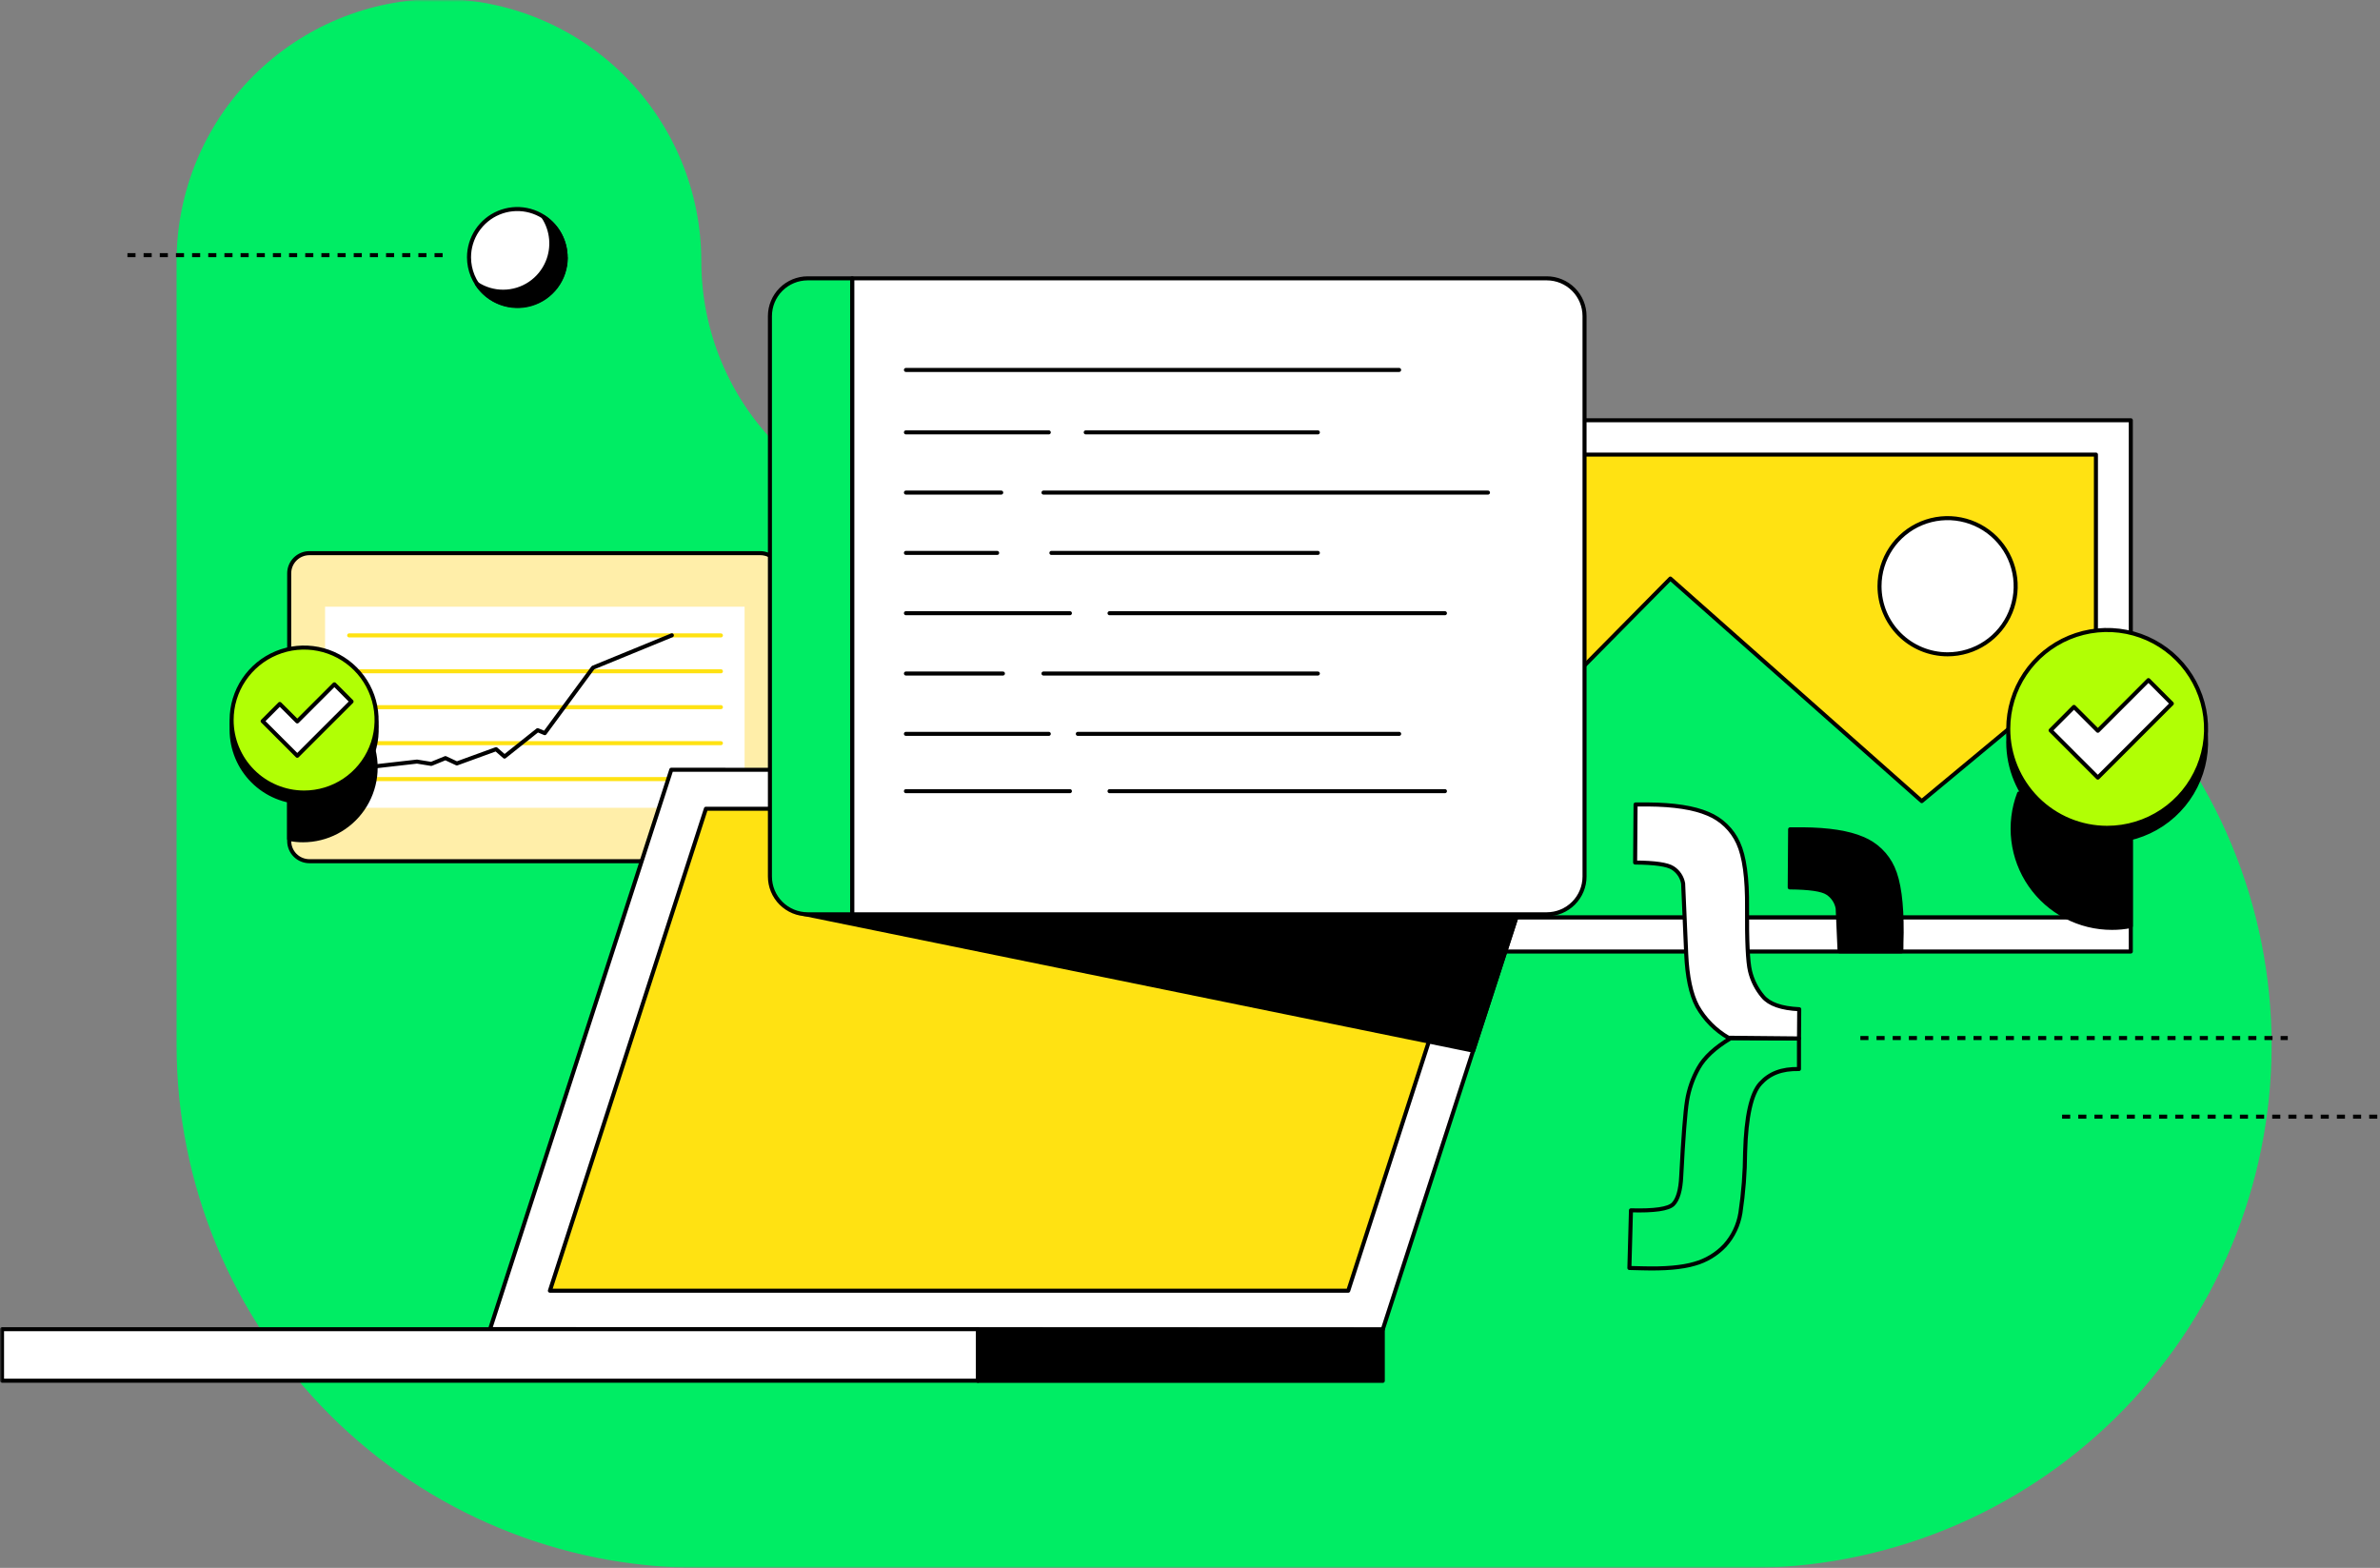 <svg width="589" height="388" viewBox="0 0 589 388" fill="none" xmlns="http://www.w3.org/2000/svg">
<rect x="0" y="0" width="589" height="388" fill="#808080" stroke="none"/>
<g clip-path="url(#clip0_377_1933)">
<mask id="mask0_377_1933" style="mask-type:luminance" maskUnits="userSpaceOnUse" x="0" y="0" width="590" height="388">
<path d="M589.28 0H0V388H589.28V0Z" fill="white"/>
</mask>
<g mask="url(#mask0_377_1933)">
<path d="M173.56 64.67C173.568 81.817 180.383 98.259 192.507 110.383C204.632 122.507 221.073 129.322 238.22 129.33H431.7C448.78 129.18 465.721 132.414 481.544 138.847C497.368 145.279 511.76 154.782 523.891 166.807C536.022 178.832 545.651 193.14 552.223 208.906C558.794 224.673 562.177 241.584 562.177 258.665C562.177 275.746 558.794 292.658 552.223 308.424C545.651 324.19 536.022 338.499 523.891 350.524C511.76 362.548 497.368 372.051 481.544 378.484C465.721 384.916 448.78 388.15 431.7 388H173.04C138.743 387.987 105.854 374.357 81.601 350.106C57.348 325.855 43.716 292.968 43.7 258.67V64.67C43.7 47.45 50.541 30.934 62.718 18.758C74.894 6.581 91.409 -0.26 108.63 -0.26C125.85 -0.26 142.366 6.581 154.542 18.758C166.719 30.934 173.56 47.45 173.56 64.67Z" fill="#00ED64"/>
<path d="M31.54 63.141H111.45" stroke="black" stroke-miterlimit="10" stroke-dasharray="2 2"/>
<path d="M128.07 75.63C130.431 75.62 132.737 74.911 134.695 73.592C136.654 72.273 138.178 70.403 139.075 68.219C139.972 66.034 140.201 63.633 139.734 61.319C139.268 59.004 138.126 56.879 136.452 55.213C134.779 53.547 132.65 52.413 130.333 51.956C128.016 51.499 125.616 51.739 123.436 52.645C121.255 53.551 119.391 55.083 118.081 57.047C116.77 59.011 116.07 61.319 116.07 63.68C116.07 65.254 116.381 66.812 116.984 68.265C117.588 69.718 118.473 71.038 119.588 72.148C120.703 73.258 122.026 74.138 123.482 74.735C124.937 75.333 126.497 75.637 128.07 75.63Z" fill="white" stroke="black" stroke-linecap="round" stroke-linejoin="round"/>
<path d="M140.02 63.77C140.023 66.353 139.19 68.867 137.644 70.936C136.098 73.006 133.924 74.518 131.446 75.248C128.969 75.978 126.322 75.885 123.901 74.984C121.481 74.083 119.417 72.422 118.02 70.25C119.952 71.523 122.217 72.197 124.53 72.19C126.887 72.187 129.19 71.485 131.147 70.173C133.105 68.861 134.63 66.999 135.53 64.82C136.27 63.03 136.566 61.087 136.392 59.157C136.217 57.228 135.579 55.369 134.53 53.74C136.203 54.819 137.578 56.299 138.532 58.046C139.486 59.792 139.987 61.75 139.99 63.74L140.02 63.77Z" fill="black" stroke="black" stroke-linejoin="round"/>
<path d="M188.16 136.891H76.57C75.244 136.891 73.972 137.417 73.035 138.355C72.097 139.293 71.57 140.565 71.57 141.891V208.121C71.57 209.447 72.097 210.718 73.035 211.656C73.972 212.594 75.244 213.121 76.57 213.121H188.16C189.486 213.121 190.758 212.594 191.696 211.656C192.633 210.718 193.16 209.447 193.16 208.121V141.901C193.161 141.243 193.033 140.592 192.782 139.984C192.532 139.376 192.164 138.824 191.699 138.359C191.235 137.893 190.683 137.524 190.076 137.272C189.469 137.02 188.818 136.891 188.16 136.891Z" fill="#FFEEA9" stroke="black" stroke-linecap="round" stroke-linejoin="round"/>
<path d="M184.27 150.141H80.45V199.901H184.27V150.141Z" fill="white"/>
<path d="M86.41 166.119H178.41" stroke="#FFE212" stroke-linecap="round" stroke-linejoin="round"/>
<path d="M86.41 157.24H178.41" stroke="#FFE212" stroke-linecap="round" stroke-linejoin="round"/>
<path d="M86.41 175H178.41" stroke="#FFE212" stroke-linecap="round" stroke-linejoin="round"/>
<path d="M86.41 183.91H178.41" stroke="#FFE212" stroke-linecap="round" stroke-linejoin="round"/>
<path d="M86.41 192.801H178.41" stroke="#FFE212" stroke-linecap="round" stroke-linejoin="round"/>
<path d="M87.2 190.291L103.2 188.471L106.73 189.041L110.24 187.611L113.06 188.931L122.77 185.401L124.86 187.231L133.06 180.701L134.82 181.431L146.76 165.221L166.27 157.221" stroke="black" stroke-linecap="round" stroke-linejoin="round"/>
<path d="M71.56 183.529V207.599C72.682 207.828 73.825 207.942 74.97 207.939C77.883 207.938 80.751 207.231 83.33 205.877C85.909 204.524 88.121 202.565 89.776 200.168C91.431 197.771 92.48 195.009 92.833 192.118C93.185 189.227 92.831 186.293 91.8 183.569L71.56 183.529Z" fill="black" stroke="black" stroke-linecap="round" stroke-linejoin="round"/>
<path d="M75.26 198.531C78.811 198.533 82.283 197.482 85.236 195.51C88.19 193.538 90.492 190.735 91.852 187.455C93.212 184.174 93.568 180.564 92.876 177.081C92.183 173.599 90.474 170.399 87.963 167.888C85.452 165.377 82.252 163.668 78.769 162.975C75.287 162.283 71.677 162.639 68.396 163.999C65.116 165.359 62.313 167.661 60.341 170.615C58.369 173.568 57.318 177.04 57.32 180.591C57.32 185.349 59.21 189.912 62.575 193.276C65.939 196.641 70.502 198.531 75.26 198.531Z" fill="black" stroke="black" stroke-linecap="round" stroke-linejoin="round"/>
<path d="M75.26 196.13C78.808 196.13 82.277 195.078 85.227 193.107C88.177 191.135 90.477 188.333 91.834 185.055C93.192 181.777 93.548 178.17 92.855 174.69C92.163 171.21 90.455 168.013 87.946 165.505C85.437 162.996 82.24 161.287 78.76 160.595C75.28 159.903 71.673 160.258 68.395 161.616C65.117 162.973 62.315 165.273 60.344 168.223C58.372 171.173 57.32 174.642 57.32 178.19C57.32 182.948 59.21 187.511 62.575 190.875C65.939 194.24 70.502 196.13 75.26 196.13Z" fill="#B1FF05" stroke="black" stroke-linecap="round" stroke-linejoin="round"/>
<path d="M87 173.61L82.75 169.35L73.57 178.53L69.24 174.21L65 178.46L69.32 182.78L73.57 187.03L77.82 182.78L87 173.61Z" fill="white" stroke="black" stroke-linecap="round" stroke-linejoin="round"/>
<path d="M527.33 104H354.25V235.47H527.33V104Z" fill="white" stroke="black" stroke-linecap="round" stroke-linejoin="round"/>
<path d="M518.7 112.5H362.89V227H518.69L518.7 112.5Z" fill="#FFE212" stroke="black" stroke-linecap="round" stroke-linejoin="round"/>
<path d="M518.7 196.81L499.98 178L475.59 198.25L413.38 143.18L362.89 194.27V227H518.69L518.7 196.81Z" fill="#00ED64" stroke="black" stroke-linecap="round" stroke-linejoin="round"/>
<path d="M481.99 161.921C485.323 161.921 488.581 160.932 491.352 159.081C494.122 157.229 496.282 154.598 497.557 151.519C498.833 148.44 499.167 145.052 498.516 141.783C497.866 138.515 496.261 135.512 493.905 133.156C491.548 130.799 488.546 129.195 485.277 128.544C482.009 127.894 478.621 128.228 475.542 129.503C472.463 130.779 469.831 132.938 467.98 135.709C466.128 138.48 465.14 141.738 465.14 145.071C465.14 149.54 466.915 153.825 470.075 156.985C473.235 160.145 477.521 161.921 481.99 161.921Z" fill="white" stroke="black" stroke-linecap="round" stroke-linejoin="round"/>
<path d="M527.33 196.359V229.169C525.799 229.474 524.241 229.625 522.68 229.619C518.701 229.627 514.78 228.667 511.254 226.823C507.729 224.979 504.704 222.305 502.441 219.033C500.178 215.76 498.744 211.986 498.263 208.037C497.782 204.087 498.268 200.079 499.68 196.359H527.33Z" fill="black" stroke="black" stroke-linecap="round" stroke-linejoin="round"/>
<path d="M521.48 208.12C526.322 208.12 531.055 206.684 535.08 203.995C539.106 201.305 542.244 197.481 544.097 193.008C545.949 188.535 546.434 183.613 545.49 178.864C544.545 174.116 542.214 169.754 538.79 166.33C535.366 162.907 531.004 160.575 526.256 159.631C521.507 158.686 516.585 159.171 512.112 161.024C507.639 162.876 503.816 166.014 501.126 170.04C498.436 174.066 497 178.798 497 183.64C497 190.133 499.579 196.359 504.17 200.95C508.761 205.541 514.988 208.12 521.48 208.12Z" fill="black" stroke="black" stroke-linecap="round" stroke-linejoin="round"/>
<path d="M521.48 204.86C526.322 204.86 531.055 203.425 535.08 200.735C539.106 198.045 542.244 194.222 544.097 189.748C545.949 185.275 546.434 180.353 545.49 175.605C544.545 170.856 542.214 166.494 538.79 163.07C535.366 159.647 531.004 157.315 526.256 156.371C521.507 155.426 516.585 155.911 512.112 157.764C507.639 159.617 503.816 162.754 501.126 166.78C498.436 170.806 497 175.539 497 180.38C497 186.873 499.579 193.099 504.17 197.69C508.761 202.281 514.988 204.86 521.48 204.86Z" fill="#B1FF05" stroke="black" stroke-linecap="round" stroke-linejoin="round"/>
<path d="M537.48 174.111L531.69 168.311L519.17 180.841L513.26 174.941L507.48 180.741L513.37 186.641L519.17 192.431L524.97 186.641L537.48 174.111Z" fill="white" stroke="black" stroke-linecap="round" stroke-linejoin="round"/>
<path d="M342.21 329L121.28 328.91L166.13 190.49L387.07 190.58L342.21 329Z" fill="white" stroke="black" stroke-linecap="round" stroke-linejoin="round"/>
<path d="M333.66 319.411H136.09L174.7 200.141H372.25L333.66 319.411Z" fill="#FFE212" stroke="black" stroke-linecap="round" stroke-linejoin="round"/>
<path d="M242.04 328.939H0.5V341.679H242.04V328.939Z" fill="white" stroke="black" stroke-linecap="round" stroke-linejoin="round"/>
<path d="M342.21 329H242.04V341.72H342.21V329Z" fill="black" stroke="black" stroke-linecap="round" stroke-linejoin="round"/>
<path d="M198.89 226.17L364.59 260L377.82 219.18L198.89 226.17Z" fill="black" stroke="black" stroke-linecap="round" stroke-linejoin="round"/>
<path d="M392.14 78.231V216.911C392.14 219.391 391.155 221.769 389.401 223.522C387.648 225.276 385.27 226.261 382.79 226.261H210.89V68.881H382.79C385.27 68.881 387.648 69.866 389.401 71.619C391.155 73.373 392.14 75.751 392.14 78.231Z" fill="white" stroke="black" stroke-linecap="round" stroke-linejoin="round"/>
<path d="M210.89 68.881V226.261H199.89C198.662 226.261 197.446 226.019 196.312 225.549C195.178 225.079 194.147 224.391 193.279 223.522C192.41 222.654 191.722 221.623 191.252 220.489C190.782 219.355 190.54 218.139 190.54 216.911V78.231C190.54 75.751 191.525 73.373 193.279 71.619C195.032 69.866 197.41 68.881 199.89 68.881H210.89Z" fill="#00ED64" stroke="black" stroke-linecap="round" stroke-linejoin="round"/>
<path d="M224.2 91.551H346.25" stroke="black" stroke-linecap="round" stroke-linejoin="round"/>
<path d="M268.7 107H326.14" stroke="black" stroke-linecap="round" stroke-linejoin="round"/>
<path d="M224.2 107H259.55" stroke="black" stroke-linecap="round" stroke-linejoin="round"/>
<path d="M260.2 136.83H326.14" stroke="black" stroke-linecap="round" stroke-linejoin="round"/>
<path d="M224.2 136.83H246.76" stroke="black" stroke-linecap="round" stroke-linejoin="round"/>
<path d="M258.24 166.68H326.14" stroke="black" stroke-linecap="round" stroke-linejoin="round"/>
<path d="M224.2 166.68H248.2" stroke="black" stroke-linecap="round" stroke-linejoin="round"/>
<path d="M258.24 121.9H368.24" stroke="black" stroke-linecap="round" stroke-linejoin="round"/>
<path d="M224.2 121.9H247.78" stroke="black" stroke-linecap="round" stroke-linejoin="round"/>
<path d="M266.74 181.609H346.26" stroke="black" stroke-linecap="round" stroke-linejoin="round"/>
<path d="M224.2 181.609H259.55" stroke="black" stroke-linecap="round" stroke-linejoin="round"/>
<path d="M274.59 151.75H357.59" stroke="black" stroke-linecap="round" stroke-linejoin="round"/>
<path d="M224.2 151.75H264.78" stroke="black" stroke-linecap="round" stroke-linejoin="round"/>
<path d="M274.59 195.789H357.59" stroke="black" stroke-linecap="round" stroke-linejoin="round"/>
<path d="M224.2 195.789H264.78" stroke="black" stroke-linecap="round" stroke-linejoin="round"/>
<path d="M445.21 256.999V264.549C440.87 264.469 437.92 265.659 435.66 268.139C433.4 270.619 432.13 276.289 431.88 285.139C431.849 290.161 431.461 295.173 430.72 300.139C430.244 303.143 428.911 305.946 426.88 308.209C424.827 310.393 422.211 311.968 419.32 312.759C416.26 313.659 411.957 314.029 406.41 313.869L403.24 313.789L403.63 299.519C409.417 299.679 412.897 299.176 414.07 298.009C415.23 296.839 415.92 294.529 416.07 291.059C416.57 281.493 417.05 275.273 417.51 272.399C417.969 269.534 418.938 266.774 420.37 264.249C421.823 261.669 424.46 259.233 428.28 256.939L445.21 256.999Z" fill="#00ED64" stroke="black" stroke-linecap="round" stroke-linejoin="round"/>
<path d="M427.75 256.81C424.531 254.952 421.871 252.261 420.05 249.02C418.45 246.02 417.55 241.7 417.3 236.07L416.54 218.63C416.399 217.856 416.103 217.118 415.67 216.46C415.23 215.8 414.658 215.238 413.99 214.81C412.657 213.937 409.547 213.483 404.66 213.45L404.77 199.08H407.89C414.27 199.127 419.193 199.893 422.66 201.38C425.99 202.74 428.674 205.324 430.16 208.6C431.693 211.933 432.427 217.29 432.36 224.67C432.3 232.817 432.543 238.027 433.09 240.3C433.642 242.617 434.732 244.772 436.27 246.59C437.857 248.49 440.857 249.543 445.27 249.75L445.22 256.98L427.75 256.81Z" fill="white" stroke="black" stroke-linecap="round" stroke-linejoin="round"/>
<path d="M470.55 235.41H455.26L454.79 224.8C454.657 224.02 454.361 223.277 453.92 222.62C453.48 221.96 452.908 221.398 452.24 220.97C450.907 220.097 447.8 219.644 442.92 219.61L443.02 205.23H446.14C452.527 205.284 457.453 206.054 460.92 207.54C464.25 208.893 466.931 211.475 468.41 214.75C469.93 218.084 470.667 223.44 470.62 230.82C470.57 232.49 470.55 234 470.55 235.41Z" fill="black" stroke="black" stroke-linecap="round" stroke-linejoin="round"/>
<path d="M460.4 256.881H566.18" stroke="black" stroke-miterlimit="10" stroke-dasharray="2 2"/>
<path d="M510.33 276.34H589.28" stroke="black" stroke-miterlimit="10" stroke-dasharray="2 2"/>
</g>
</g>
<defs>
<clipPath id="clip0_377_1933">
<rect width="589" height="388" fill="white"/>
</clipPath>
</defs>
</svg>
